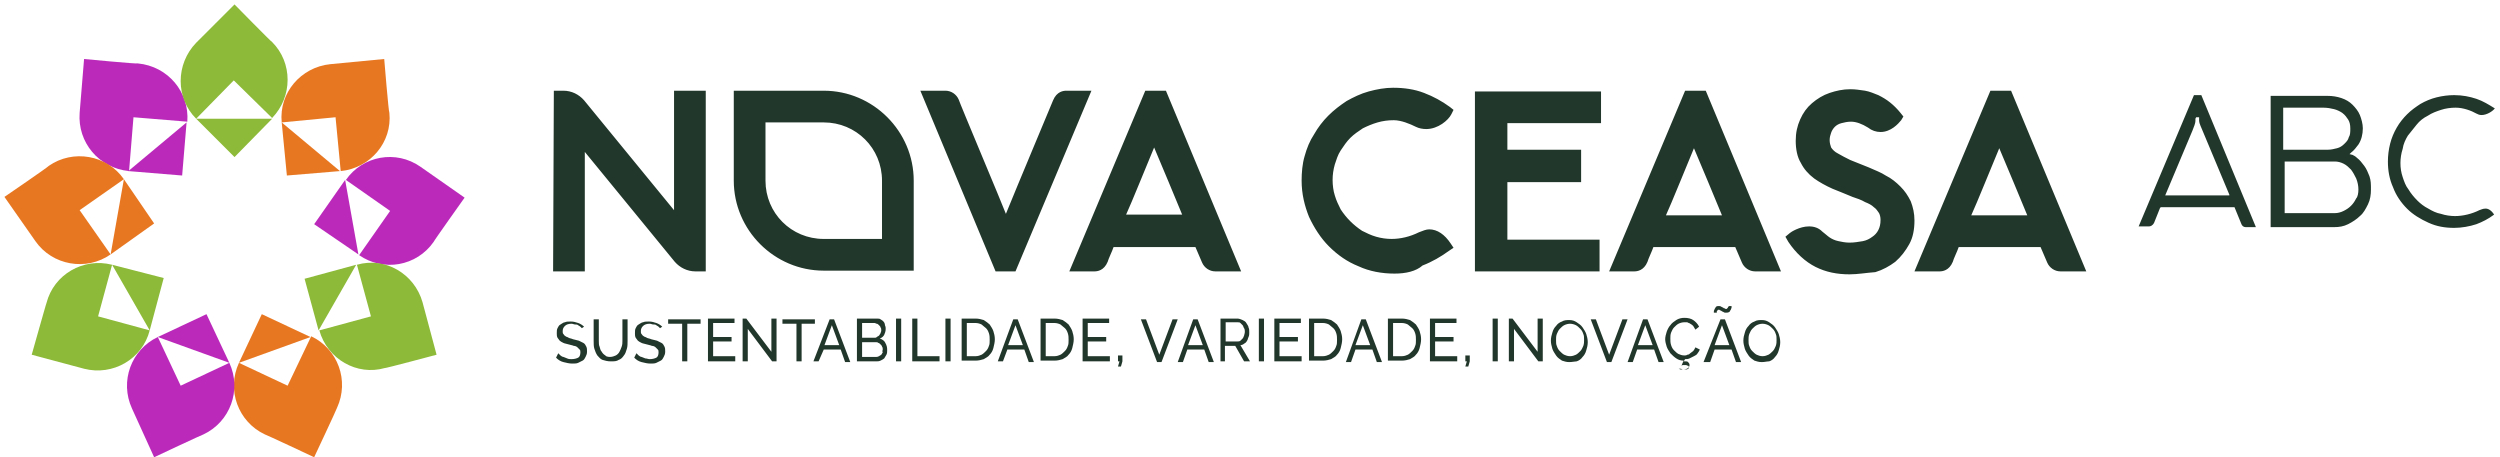 <svg viewBox="0 0 339 62" fill="none" xmlns="http://www.w3.org/2000/svg">
  <path d="M25.3 16.6l-.6 7.2-7.3-.6 7.9-6.6z" fill="#BB29BB"/>
  <path d="M11.4 8l-.6 7.3c-.3 4 2.6 7.5 6.7 7.9l.6-7.3 7.3.6c.3-4-2.6-7.5-6.7-7.9 0 .1-7.3-.6-7.3-.6z" fill="#BB29BB"/>
  <path d="M36.9 16.1l-5.1 5.2-5.2-5.2h10.3zM31.8.6l-5.2 5.2c-2.8 2.9-2.8 7.5 0 10.3l5.1-5.2 5.2 5.1c2.8-2.9 2.8-7.5 0-10.3 0 .1-5.1-5.1-5.1-5.1z" fill="#8DBA38"/>
  <path d="M46.1 23.2l-7.2.6-.7-7.2 7.9 6.6zM52.1 8l-7.3.7c-4 .4-7 3.9-6.6 7.9l7.3-.7.7 7.3c4-.4 7-3.9 6.6-7.9-.1 0-.7-7.3-.7-7.3z" fill="#E87722"/>
  <path d="M48.6 34.5l-6-4.1 4.2-6 1.8 10.1zM63 26.8l-6-4.2c-3.3-2.3-7.8-1.5-10.1 1.8l6 4.2-4.2 6c3.3 2.3 7.8 1.5 10.1-1.8 0-.1 4.2-6 4.2-6z" fill="#BB29BB"/>
  <path d="M43.2 44.8l-1.9-7 7-1.9-5.1 8.9zM59.2 48.1L57.3 41c-1.1-3.9-5.1-6.2-8.9-5.1l1.9 7-7 1.9c1.1 3.9 5.1 6.2 8.9 5.1-.1.1 7-1.8 7-1.8z" fill="#8DBA38"/>
  <path d="M32.4 49.2l3.1-6.6 6.6 3.1-9.7 3.5z" fill="#E87722"/>
  <path d="M42.6 62s3.1-6.6 3.1-6.7c1.7-3.7.1-8-3.5-9.7L39 52.3l-6.6-3.1c-1.7 3.7-.1 8 3.5 9.7.1 0 6.7 3.1 6.7 3.1z" fill="#E87722"/>
  <path d="M21.4 45.7l6.6-3.1 3.1 6.6-9.7-3.5zM20.9 62s6.6-3.1 6.7-3.1c3.6-1.7 5.2-6 3.5-9.7l-6.6 3.1-3.1-6.6c-3.6 1.7-5.2 6-3.5 9.7l3 6.6z" fill="#BB29BB"/>
  <path d="M15.2 35.9l7 1.8-1.9 7.1-5.1-8.9zM4.3 48.1l7.1 1.9c3.9 1 7.9-1.3 8.9-5.2l-7-1.9 1.9-7c-3.9-1-7.9 1.3-8.9 5.2 0-.1-2 7-2 7z" fill="#8DBA38"/>
  <path d="M16.8 24.3l4.1 6-5.9 4.2 1.8-10.2z" fill="#E87722"/>
  <path d="M.6 26.7l4.2 6c2.3 3.3 6.9 4.1 10.2 1.8l-4.2-6 6-4.2c-2.3-3.3-6.9-4.1-10.2-1.8 0 .1-6 4.2-6 4.2z" fill="#E87722"/>
  <path d="M305.9 30.8h-1.4c-.3 0-.5-.2-.6-.5l-.9-2.2h-10l-.1.1-.8 2c-.2.4-.5.5-.7.5H290l7.5-17.8h1l7.4 17.9zm-3.6-4.4l-3.6-8.6c-.2-.5-.5-1.1-.5-1.4v-.5h-.4l-.1.2v.3c0 .3-.2.8-.4 1.3l-3.7 8.8h8.7v-.1zM321.5 25.7c0 .7-.1 1.4-.4 2-.3.6-.6 1.2-1.1 1.6-.4.4-1 .8-1.6 1.1-.6.3-1.2.4-1.9.4h-8.6V13h7.7c.7 0 1.3.1 1.9.3.6.2 1.1.5 1.5.9.4.4.8.9 1 1.4.2.5.4 1.2.4 1.8 0 .8-.2 1.6-.6 2.2-.3.4-.6.8-1 1.1l-.2.2.4.1c.2.1.4.2.6.4.4.3.7.7 1 1.1.3.4.5.9.7 1.4.2.6.2 1.1.2 1.8zm-11.7-5.4h5.9c.4 0 .8-.1 1.2-.2.4-.1.7-.3 1-.6.3-.3.5-.5.6-.9.2-.3.2-.7.2-1.2s-.1-.9-.3-1.2c-.2-.3-.4-.6-.8-.9-.3-.2-.7-.4-1.1-.5-.4-.1-.9-.2-1.5-.2h-5.4v5.7h.2zm10 5.4c0-.5-.1-1-.3-1.5-.2-.4-.4-.8-.7-1.2-.3-.3-.6-.6-1-.8-.4-.2-.8-.3-1.2-.3h-6.8v7h6.8c.4 0 .8-.1 1.2-.3.4-.2.7-.4 1-.7.3-.3.5-.6.7-1 .2-.2.3-.7.3-1.2zM338.2 29.1c-.8.6-1.6 1-2.4 1.3-.9.3-2 .5-3 .5-1.3 0-2.4-.2-3.5-.7-1.1-.5-2.1-1.1-2.9-1.9-.8-.8-1.5-1.8-1.9-2.9-.5-1.1-.7-2.3-.7-3.5 0-.8.1-1.6.3-2.4.2-.8.5-1.5.9-2.2.4-.7.9-1.3 1.4-1.8.6-.6 1.2-1 1.8-1.4.7-.4 1.4-.7 2.2-.9.8-.2 1.6-.3 2.4-.3 1.1 0 2.1.2 3 .5.9.3 1.7.8 2.5 1.3-.3.4-1.1.9-1.8.9-.3 0-.5-.1-.7-.2-.7-.4-1.8-.8-2.8-.8-.7 0-1.4.1-2 .3-.6.2-1.2.4-1.8.8-.6.3-1.1.7-1.5 1.2l-1.2 1.5c-.3.5-.6 1.1-.7 1.8-.2.6-.3 1.3-.3 1.9 0 .7.1 1.3.3 1.9.2.6.4 1.2.8 1.7.3.5.7 1 1.2 1.5.4.4.9.8 1.5 1.1.5.3 1.1.6 1.7.7.6.2 1.3.3 1.9.3 1.1 0 2.3-.3 3.3-.8.3-.1.5-.2.7-.2.5-.1 1 .3 1.3.8zM189.1 37.1c-1.7 0-3.4-.3-4.9-1-1.5-.6-2.8-1.5-4-2.7-1.1-1.1-2-2.5-2.7-4-.6-1.5-1-3.1-1-4.9 0-1.1.1-2.3.4-3.3.3-1.1.7-2.1 1.3-3 .5-.9 1.2-1.8 1.9-2.5.8-.8 1.6-1.4 2.5-2 .9-.5 1.9-1 3-1.3 1.1-.3 2.2-.5 3.3-.5 1.5 0 2.9.2 4.2.7 1.3.5 2.4 1.1 3.5 1.9l.5.4-.3.6c-.4.8-1.8 2-3.4 2-.5 0-1-.1-1.4-.3-.8-.4-2-.9-3-.9-.8 0-1.5.1-2.2.3-.7.2-1.4.5-2 .8-.6.4-1.2.8-1.7 1.3s-.9 1.1-1.3 1.7c-.4.6-.6 1.3-.8 1.9-.2.7-.3 1.4-.3 2.1 0 .7.1 1.5.3 2.1.2.7.5 1.3.8 1.9.4.6.8 1.1 1.3 1.6s1 .9 1.6 1.3c.6.3 1.2.6 1.9.8.7.2 1.4.3 2.1.3 1.2 0 2.5-.3 3.7-.9.5-.2 1-.4 1.4-.4 1.1 0 2.1.7 2.9 1.9l.4.6-.6.4c-1.1.8-2.3 1.5-3.6 2-.9.8-2.3 1.1-3.8 1.1zM200 36.8V12.4h17.1v4.3h-12.7v3.6h10v4.4h-10v7.8h12.5v4.3H200zM238 36.8c-.8 0-1.5-.5-1.8-1.2l-.9-2.1h-11.1c-.2.6-.7 1.6-.8 2-.5 1.2-1.4 1.3-1.8 1.3h-3.4l10.3-24.5h2.8l10.2 24.5H238zm-4.5-7.6c-.6-1.5-3-7.2-3.8-9.1-.8 1.9-3.1 7.6-3.8 9.1h7.6zM250.8 37.2c-1.7 0-3.2-.3-4.6-1-1.4-.7-2.7-1.9-3.7-3.4l-.4-.7.6-.5c.1-.1 1.3-.9 2.6-.9.7 0 1.3.2 1.8.7.4.3.7.6 1 .8.3.2.7.4 1.2.5.4.1 1 .2 1.5.2.6 0 1.2-.1 1.8-.2.5-.1.9-.3 1.3-.6.3-.2.6-.5.8-.9.2-.4.3-.8.3-1.4 0-.4-.1-.7-.2-.9-.2-.3-.4-.6-.7-.8-.3-.3-.7-.5-1.2-.7-.5-.3-1.1-.5-1.7-.7-1-.4-1.9-.8-2.7-1.1-.9-.4-1.8-.9-2.5-1.4-.8-.6-1.4-1.3-1.8-2.1-.5-.8-.7-1.9-.7-3s.2-2 .6-2.9c.4-.9.9-1.6 1.6-2.2.7-.6 1.5-1.1 2.4-1.4.9-.3 1.8-.5 2.8-.5.7 0 1.3.1 2 .2.6.1 1.3.4 1.8.6.6.3 1.1.6 1.6 1s1 .9 1.4 1.4l.4.5-.3.5c-.4.5-1.4 1.6-2.8 1.6-.6 0-1.2-.2-1.7-.6-.8-.5-1.6-.8-2.3-.8-.5 0-.9.1-1.3.2s-.7.3-.9.5c-.2.2-.4.5-.5.8-.1.3-.2.6-.2 1s.1.7.2 1c.2.3.5.6.9.8.5.3 1.1.6 1.7.9l2.5 1c.9.4 1.7.7 2.3 1.1.8.4 1.4.9 2 1.5.6.6 1 1.2 1.4 2 .3.8.5 1.6.5 2.6 0 1.2-.2 2.3-.7 3.2-.5.9-1.1 1.7-1.9 2.4-.8.6-1.7 1.1-2.7 1.4-1.3.1-2.4.3-3.5.3zM279.4 36.8c-.8 0-1.5-.5-1.8-1.2l-.9-2.1h-11.1c-.2.6-.7 1.6-.8 2-.5 1.2-1.4 1.3-1.8 1.3h-3.4l10.3-24.5h2.8l10.2 24.5h-3.5zm-4.5-7.6c-.6-1.5-3-7.2-3.8-9.1-.8 1.9-3.1 7.6-3.8 9.1h7.6zM94.3 36.8c-1.1 0-2.1-.5-2.8-1.3L79.3 20.6v16.2H75l.1-24.5h1.3c1.1 0 2.1.5 2.8 1.3l12.2 14.9V12.3h4.3v24.5h-1.4zM135 36.8l-10.2-24.5h3.4c.8 0 1.5.5 1.8 1.2.1.4 6 14.4 6.4 15.5 1.5-3.7 6.2-14.9 6.4-15.4.5-1.2 1.4-1.3 1.8-1.3h3.4l-10.3 24.5H135zM164.8 36.8c-.8 0-1.5-.5-1.8-1.2l-.9-2.1H151c-.2.6-.7 1.6-.8 2-.5 1.2-1.4 1.3-1.8 1.3H145l10.3-24.5h2.8l10.2 24.5h-3.5zm-4.5-7.7c-.6-1.5-3-7.2-3.8-9.1-.8 1.9-3.1 7.6-3.8 9.1h7.6zM123.9 24.5c0-6.7-5.5-12.2-12.2-12.2H99.5v12.2c0 6.7 5.5 12.2 12.2 12.2h12.2V24.5zm-12.2 7.9c-4.4 0-7.9-3.5-7.9-7.9V16.6h7.9c4.4 0 7.9 3.5 7.9 7.9v7.9h-7.9zM78.9 44.5l-.2-.2c-.1-.1-.2-.1-.3-.2-.1-.1-.3-.1-.4-.1-.2 0-.3-.1-.5-.1-.4 0-.7.1-.9.3-.2.2-.3.4-.3.7 0 .2 0 .3.1.4.1.1.1.2.3.3.1.1.3.1.4.2.2.1.4.1.6.2.3.1.5.1.8.2l.6.3c.2.1.3.3.4.5.1.2.1.4.1.7 0 .3-.1.5-.2.7-.1.2-.2.4-.4.5l-.6.3c-.2.1-.5.1-.8.1-.4 0-.8-.1-1.2-.2-.4-.1-.7-.3-1-.6l.3-.6.3.3c.1.1.3.2.4.2.2.1.3.1.5.2s.4.1.6.1c.4 0 .7-.1.9-.2.2-.1.3-.4.3-.7 0-.2 0-.3-.1-.4l-.3-.3c-.1-.1-.3-.2-.5-.2-.2-.1-.4-.1-.7-.2-.3-.1-.5-.1-.7-.2-.2-.1-.4-.2-.5-.3-.1-.1-.2-.3-.3-.4-.1-.2-.1-.4-.1-.6 0-.3 0-.5.1-.7.1-.2.2-.4.4-.5.2-.1.4-.3.6-.3.2-.1.5-.1.8-.1.4 0 .7.1 1 .2.3.1.6.3.8.5l-.3.2zM82.7 48.4c.3 0 .6-.1.8-.2.2-.1.4-.3.5-.5.1-.2.2-.4.3-.7.1-.3.1-.5.1-.8v-2.9h.7v2.9c0 .4 0 .8-.1 1.1-.1.3-.2.7-.4.9-.2.3-.4.5-.7.6-.3.2-.6.2-1.1.2-.4 0-.8-.1-1.1-.2-.3-.1-.5-.4-.7-.6-.2-.3-.3-.6-.4-.9-.1-.3-.1-.7-.1-1.1v-2.9h.7v2.9c0 .3 0 .6.1.8.1.3.1.5.3.7.1.2.3.4.5.5 0 .1.3.2.6.2zM89.5 44.5l-.2-.2c-.1-.1-.2-.1-.3-.2-.1-.1-.3-.1-.4-.1-.2 0-.3-.1-.5-.1-.4 0-.7.1-.9.3-.2.2-.3.4-.3.7 0 .2 0 .3.1.4.1.1.1.2.3.3.1.1.3.1.4.2.2.1.4.1.6.2.3.1.5.1.8.2l.6.3c.2.1.3.3.4.5.1.2.1.4.1.7 0 .3-.1.5-.2.7-.1.2-.2.4-.4.5l-.6.3c-.2.1-.5.1-.8.1-.4 0-.8-.1-1.2-.2-.4-.1-.7-.3-1-.6l.3-.6.3.3c.1.1.3.2.4.2.2.1.3.1.5.2.2 0 .4.1.6.1.4 0 .7-.1.9-.2.2-.1.3-.4.3-.7 0-.2 0-.3-.1-.4l-.3-.3c-.1-.1-.3-.2-.5-.2-.2-.1-.4-.1-.7-.2-.3-.1-.5-.1-.7-.2-.2-.1-.4-.2-.5-.3-.1-.1-.2-.3-.3-.4-.1-.2-.1-.4-.1-.6 0-.3 0-.5.1-.7.1-.2.2-.4.4-.5.2-.1.4-.3.6-.3.2-.1.5-.1.8-.1.4 0 .7.1 1 .2.3.1.6.3.8.5l-.3.2zM95.1 43.9h-1.9V49h-.7v-5.1h-1.9v-.6H95v.6h.1zM99.7 48.4v.6H96v-5.8h3.6v.6h-2.9v1.9h2.5v.6h-2.5v2h3v.1zM101.4 44.6V49h-.7v-5.8h.5l3.4 4.5v-4.5h.7V49h-.6l-3.3-4.4zM110.6 43.9h-1.9V49h-.7v-5.1h-1.9v-.6h4.4v.6h.1zM112.5 43.3h.6l2.2 5.8h-.7l-.6-1.7h-2.3L111 49h-.7l2.2-5.7zm1.3 3.5l-1-2.7-1 2.7h2zM120.3 47.5c0 .2 0 .4-.1.6-.1.2-.2.3-.3.5-.1.1-.3.2-.5.3-.2.1-.4.1-.6.1h-2.6v-5.8h2.7c.2 0 .4 0 .5.1.2.1.3.2.4.3.1.1.2.3.2.5.1.2.1.4.1.5 0 .3-.1.6-.2.8-.1.2-.3.4-.6.5.3.1.6.3.7.5.3.5.3.8.3 1.1zm-3.4-3.6v1.9h1.7c.1 0 .2 0 .3-.1.1-.1.2-.1.3-.2.1-.1.1-.2.2-.3 0-.1.1-.2.1-.4 0-.1 0-.3-.1-.4 0-.1-.1-.2-.2-.3-.1-.1-.2-.2-.3-.2-.1 0-.2-.1-.3-.1h-1.7v.1zm2.8 3.5c0-.1 0-.3-.1-.4 0-.1-.1-.2-.2-.3-.1-.1-.2-.2-.3-.2-.1-.1-.2-.1-.3-.1h-1.9v2h1.9c.1 0 .2 0 .4-.1.1-.1.2-.1.3-.2.1-.1.1-.2.2-.3-.1-.2 0-.3 0-.4zM121.5 49v-5.8h.7V49h-.7zM123.7 49v-5.8h.7v5.1h3v.7h-3.7zM128.2 49v-5.8h.7V49h-.7zM130.4 49v-5.8h1.9c.4 0 .8.1 1.1.2.3.2.6.4.8.6.2.3.4.6.5.9.1.3.2.7.2 1.1 0 .4-.1.8-.2 1.2-.1.4-.3.7-.5.9-.2.3-.5.4-.8.6-.3.1-.7.2-1.1.2h-1.9v.1zm3.8-2.9c0-.3 0-.6-.1-.9-.1-.3-.2-.5-.4-.7-.2-.2-.4-.3-.6-.5-.2-.1-.5-.2-.8-.2h-1.2v4.5h1.2c.3 0 .6-.1.8-.2.2-.1.4-.3.6-.5.2-.2.3-.4.4-.7.1-.2.1-.5.1-.8zM137.4 43.3h.6l2.2 5.8h-.7l-.6-1.7h-2.3L136 49h-.7l2.1-5.7zm1.3 3.5l-1-2.7-1 2.7h2zM141.1 49v-5.8h1.9c.4 0 .8.1 1.1.2.3.2.6.4.8.6.2.3.4.6.5.9.1.3.2.7.2 1.1 0 .4-.1.8-.2 1.2-.1.4-.3.7-.5.9-.2.3-.5.4-.8.6-.3.1-.7.2-1.1.2h-1.9v.1zm3.8-2.9c0-.3 0-.6-.1-.9-.1-.3-.2-.5-.4-.7-.2-.2-.4-.3-.6-.5-.2-.1-.5-.2-.8-.2h-1.2v4.5h1.2c.3 0 .6-.1.8-.2.2-.1.4-.3.6-.5.2-.2.3-.4.4-.7.1-.2.1-.5.1-.8zM150.5 48.4v.6h-3.7v-5.8h3.6v.6h-2.9v1.9h2.5v.6h-2.5v2h3v.1zM151.6 49.7l.2-.7h-.2v-.8h.6v.8l-.2.7h-.4zM155.4 43.3l1.8 4.8 1.8-4.8h.7l-2.2 5.8h-.6l-2.2-5.8h.7zM161.8 43.3h.6l2.2 5.8h-.7l-.6-1.7H161l-.6 1.7h-.7l2.1-5.8zm1.3 3.5l-1-2.7-1 2.7h2zM165.5 49v-5.8h2.3c.2 0 .5.1.7.2.2.1.4.2.5.4.1.2.3.4.3.6.1.2.1.4.1.7 0 .2 0 .4-.1.6-.1.2-.1.4-.2.5-.1.2-.2.3-.4.4-.1.1-.3.2-.5.2l1.3 2.2h-.8l-1.2-2.1h-1.4V49h-.6zm.7-2.7h1.6c.1 0 .3 0 .4-.1l.3-.3c.1-.1.1-.2.2-.4 0-.1.1-.3.1-.5s0-.3-.1-.5c-.1-.1-.1-.3-.2-.4l-.3-.3c-.1-.1-.2-.1-.4-.1h-1.6v2.6zM170.7 49v-5.8h.7V49h-.7zM176.5 48.4v.6h-3.7v-5.8h3.6v.6h-2.9v1.9h2.5v.6h-2.5v2h3v.1zM177.5 49v-5.8h1.9c.4 0 .8.1 1.1.2.3.2.6.4.8.6.2.3.4.6.5.9.1.3.2.7.2 1.1 0 .4-.1.8-.2 1.2-.1.4-.3.7-.5.9-.2.3-.5.4-.8.6-.3.1-.7.2-1.1.2h-1.9v.1zm3.8-2.9c0-.3 0-.6-.1-.9-.1-.3-.2-.5-.4-.7-.2-.2-.4-.3-.6-.5-.2-.1-.5-.2-.8-.2h-1.2v4.5h1.2c.3 0 .6-.1.8-.2.2-.1.4-.3.6-.5.2-.2.3-.4.4-.7.1-.2.1-.5.1-.8zM184.6 43.3h.6l2.2 5.8h-.7l-.6-1.7h-2.3l-.6 1.7h-.7l2.1-5.8zm1.2 3.5l-1-2.7-1 2.7h2zM188.2 49v-5.8h1.9c.4 0 .8.1 1.1.2.3.2.6.4.8.6.2.3.4.6.5.9.1.3.2.7.2 1.1 0 .4-.1.8-.2 1.2-.1.4-.3.7-.5.9-.2.3-.5.4-.8.6-.3.1-.7.2-1.1.2h-1.9v.1zm3.8-2.9c0-.3 0-.6-.1-.9-.1-.3-.2-.5-.4-.7-.2-.2-.4-.3-.6-.5-.2-.1-.5-.2-.8-.2h-1.2v4.5h1.2c.3 0 .6-.1.8-.2.2-.1.4-.3.6-.5.2-.2.3-.4.4-.7.1-.2.1-.5.1-.8zM197.6 48.4v.6h-3.7v-5.8h3.6v.6h-2.9v1.9h2.5v.6h-2.5v2h3v.1zM198.7 49.7l.2-.7h-.2v-.8h.6v.8l-.2.7h-.4zM202.4 49v-5.8h.7V49h-.7zM205.3 44.6V49h-.7v-5.8h.5l3.4 4.5v-4.5h.7V49h-.6l-3.3-4.4zM212.8 49.1c-.4 0-.7-.1-1-.2-.3-.2-.6-.4-.8-.7-.2-.3-.4-.6-.5-.9-.1-.4-.2-.7-.2-1.1 0-.4.1-.8.2-1.1.1-.4.3-.7.5-.9.2-.3.5-.5.8-.6.3-.2.7-.2 1-.2.4 0 .7.1 1 .3.3.2.6.4.8.7.2.3.4.6.5.9.1.3.2.7.2 1.1 0 .4-.1.8-.2 1.1-.1.4-.3.7-.5.9-.2.3-.5.5-.8.6-.2 0-.6.1-1 .1zm-1.8-3c0 .3 0 .6.1.8.1.3.2.5.4.7.2.2.4.4.6.5.2.1.5.2.8.2.3 0 .6-.1.8-.2.2-.1.4-.3.6-.5.2-.2.3-.5.4-.7.1-.3.1-.5.1-.8 0-.3 0-.6-.1-.8-.1-.3-.2-.5-.4-.7-.2-.2-.4-.4-.6-.5-.2-.1-.5-.2-.8-.2-.3 0-.6.1-.8.2-.2.1-.4.3-.6.5-.2.2-.3.5-.4.7-.1.3-.1.5-.1.8zM216.4 43.3l1.8 4.8 1.8-4.8h.7l-2.2 5.8h-.6l-2.2-5.8h.7zM222.8 43.3h.6l2.2 5.8h-.7l-.6-1.7H222l-.6 1.7h-.7l2.1-5.8zm1.3 3.5l-1-2.7-1 2.7h2zM227.9 50c.1 0 .2.1.3.1h.4c.1 0 .2 0 .3-.1.1 0 .1-.1.1-.2s0-.2-.1-.2-.2-.1-.3-.1h-.3c-.1 0-.2 0-.3.1l.3-.7c-.4 0-.7-.1-1-.3-.3-.2-.5-.4-.8-.7-.2-.3-.4-.6-.5-.9-.1-.3-.2-.7-.2-1 0-.3.1-.7.2-1 .1-.3.3-.7.5-.9.2-.3.5-.5.8-.7.3-.2.7-.3 1.1-.3.5 0 .9.1 1.2.3.3.2.6.5.8.9l-.5.4c-.1-.2-.2-.3-.3-.5-.1-.1-.2-.2-.4-.3-.1-.1-.3-.1-.4-.2h-.4c-.3 0-.6.1-.8.2-.2.1-.4.3-.6.5-.2.2-.3.5-.4.7-.1.3-.1.5-.1.8 0 .3 0 .6.1.9.1.3.2.5.4.7.2.2.4.4.6.5.2.1.5.2.8.2.1 0 .3 0 .4-.1.2 0 .3-.1.4-.2.1-.1.3-.2.4-.3.1-.1.2-.3.3-.5l.6.3c-.1.2-.2.4-.3.5-.1.2-.3.3-.5.4l-.6.3c-.2.1-.4.1-.6.1l-.2.3h.2c.2 0 .3 0 .4.1.1.1.2.2.2.4s-.1.3-.2.4c-.1.1-.4.2-.6.2h-.4c-.1 0-.2-.1-.3-.1h.3zM233.3 43.3h.6l2.2 5.8h-.7l-.6-1.7h-2.3l-.6 1.7h-.9l2.3-5.8zm.7-.9c-.1 0-.2 0-.3-.1-.1 0-.2-.1-.2-.1-.1 0-.1-.1-.2-.1s-.1-.1-.2-.1-.2 0-.2.1l-.1.1v.2h-.4v-.2c0-.1.1-.2.1-.3.1-.1.1-.2.2-.3.1-.1.2-.1.4-.1.1 0 .2 0 .3.1.1 0 .2.1.2.1.1 0 .1.1.2.1s.2.1.2.1c.1 0 .2 0 .2-.1.1 0 .1-.1.1-.1s0-.1.1-.1v-.1h.4v.2c0 .1-.1.2-.1.3-.1.1-.1.2-.2.3-.2.1-.3.1-.5.1zm.5 4.4l-1-2.7-1 2.7h2zM238.9 49.1c-.4 0-.7-.1-1-.2-.3-.2-.6-.4-.8-.7-.2-.3-.4-.6-.5-.9-.1-.4-.2-.7-.2-1.1 0-.4.1-.8.2-1.1.1-.4.3-.7.5-.9.2-.3.5-.5.8-.6.3-.2.7-.2 1-.2.4 0 .7.1 1 .3.3.2.6.4.8.7.2.3.4.6.5.9.1.3.2.7.2 1.1 0 .4-.1.8-.2 1.1-.1.4-.3.7-.5.9-.2.3-.5.5-.8.6-.3 0-.6.1-1 .1zm-1.8-3c0 .3 0 .6.1.8.1.3.2.5.4.7.2.2.4.4.6.5.2.1.5.2.8.2.3 0 .6-.1.8-.2.2-.1.4-.3.6-.5.2-.2.3-.5.4-.7.1-.3.1-.5.1-.8 0-.3 0-.6-.1-.8-.1-.3-.2-.5-.4-.7-.2-.2-.4-.4-.6-.5-.2-.1-.5-.2-.8-.2-.3 0-.6.1-.8.2-.2.1-.4.3-.6.5-.2.2-.3.5-.4.7-.1.3-.1.5-.1.8z" fill="#22372B"/>
</svg>